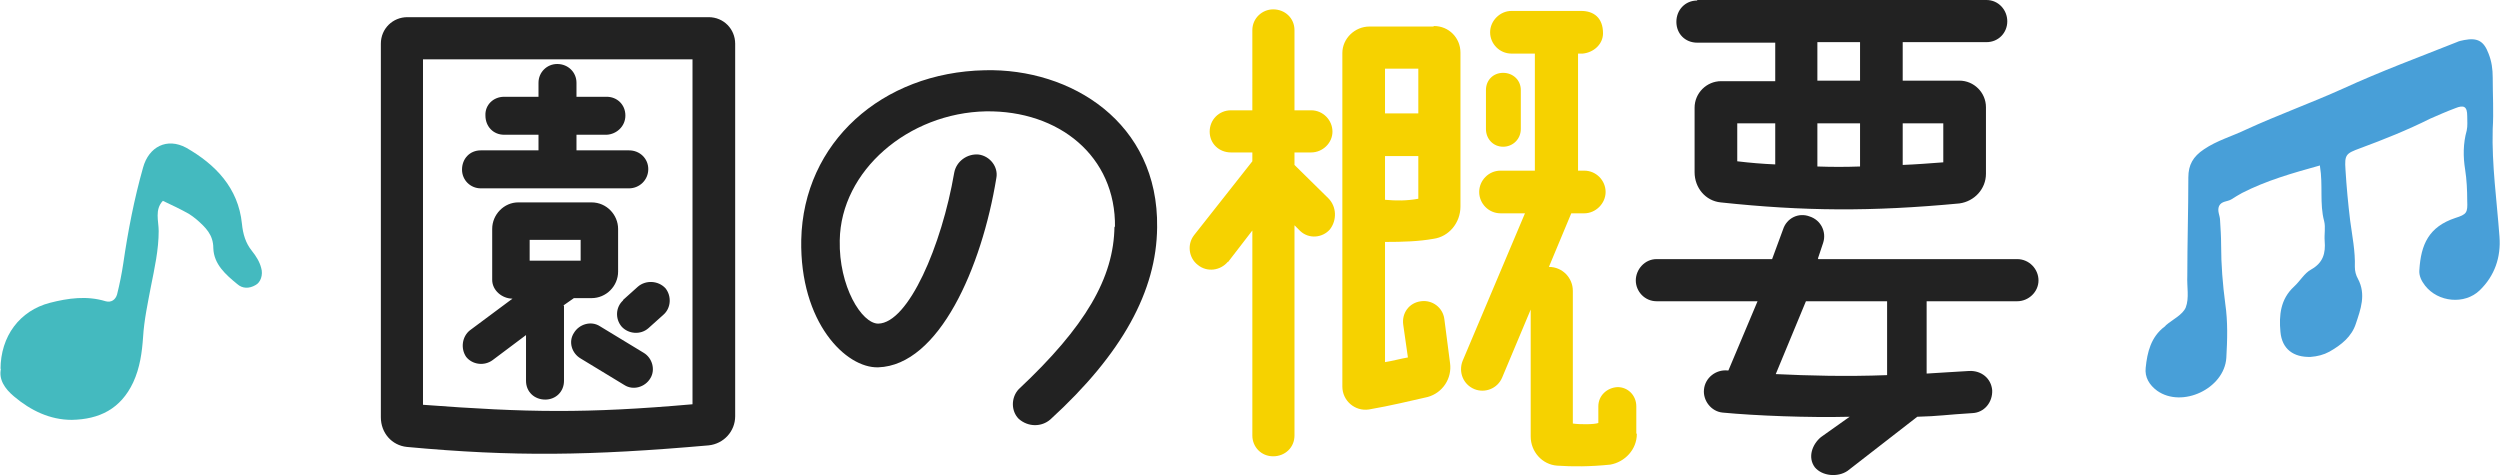 <?xml version="1.0" encoding="UTF-8"?><svg id="_レイヤー_2" xmlns="http://www.w3.org/2000/svg" viewBox="0 0 48.05 9.13"><defs><style>.cls-1{fill:#222;}.cls-1,.cls-2,.cls-3,.cls-4{stroke-width:0px;}.cls-2{fill:#489fd8;}.cls-3{fill:#44babf;}.cls-4{fill:#f6d200;}</style></defs><g id="_タイトル"><g id="title15"><path class="cls-1" d="M7.32.84c0-.29.23-.51.51-.51h5.79c.29,0,.51.23.51.51v7.16c0,.29-.22.53-.51.56-2.28.2-3.75.22-5.8.03-.29-.03-.5-.27-.5-.57V.84ZM13.31,1.14h-5.18v6.64c2,.15,3.13.17,5.18-.01V1.14ZM10.35,2.89v-.3h-.66c-.21,0-.36-.16-.36-.37-.01-.2.15-.36.36-.36h.66v-.27c0-.2.16-.36.36-.36.21,0,.37.16.37.36v.27h.58c.2,0,.36.15.36.36s-.17.36-.36.37h-.58v.3h1.01c.21,0,.37.16.37.36,0,.21-.17.37-.37.37h-2.85c-.2,0-.36-.16-.36-.36,0-.21.15-.37.36-.37h1.11ZM10.84,5.88v1.44c0,.21-.16.36-.36.36-.21,0-.37-.15-.37-.36v-.88l-.64.48c-.16.12-.39.09-.51-.06-.11-.16-.08-.39.07-.51l.82-.61c-.2,0-.39-.16-.39-.36v-.98c0-.28.23-.51.5-.51h1.41c.29,0,.51.24.51.51v.82c0,.28-.23.51-.51.51h-.34l-.2.14ZM11.16,5.01v-.4h-.98v.4h.98ZM11.53,6.27l.84.51c.17.1.23.33.13.49-.1.17-.33.24-.5.13l-.84-.51c-.17-.1-.24-.32-.13-.49.1-.17.33-.24.5-.13ZM11.97,5.77l.29-.26c.15-.13.39-.12.53.03.12.15.11.38-.04.51l-.29.26c-.15.13-.38.11-.51-.03-.13-.15-.12-.38.03-.51Z"/><path class="cls-1" d="M21.43,4.37c.02-1.37-1.08-2.25-2.48-2.23-1.49.03-2.79,1.14-2.81,2.48-.02.88.42,1.6.74,1.6.58-.01,1.22-1.5,1.46-2.9.04-.22.25-.37.47-.35.22.03.38.24.34.45-.28,1.72-1.1,3.6-2.27,3.64-.62.02-1.51-.86-1.48-2.45.04-1.87,1.55-3.22,3.53-3.26,1.65-.04,3.34,1,3.31,3.02-.01,1.22-.67,2.43-2.05,3.69-.17.15-.43.15-.61-.01-.15-.15-.15-.41,0-.57,1.28-1.2,1.83-2.14,1.84-3.13Z"/><path class="cls-4" d="M23.6,5.03c-.14.17-.4.21-.58.06-.17-.13-.21-.39-.07-.57l1.12-1.42v-.17h-.41c-.23,0-.41-.17-.41-.4s.18-.41.41-.41h.41V.58c0-.23.19-.4.4-.4.23,0,.41.17.41.4v1.54h.32c.23,0,.41.19.41.41s-.19.4-.41.4h-.32v.24l.65.64c.16.16.17.42.03.6-.14.16-.4.19-.57.03l-.11-.11v4.04c0,.23-.18.4-.41.4s-.4-.18-.4-.4v-3.94l-.47.61ZM27.56.5c.29,0,.51.23.51.51v2.96c0,.31-.22.58-.52.62-.28.05-.58.06-.93.06v2.31c.13-.02.32-.07.44-.09l-.09-.63c-.03-.22.11-.42.34-.45.22-.03.42.12.45.34l.11.85c.04.29-.14.57-.43.65-.31.07-.72.17-1.13.24-.27.04-.51-.17-.51-.44V1.02c0-.28.24-.51.52-.51h1.23ZM27.26,1.32h-.64v.86h.64v-.86ZM27.26,3.82v-.82h-.64v.84c.22.02.42.02.64-.02ZM31.46,8.34c0,.3-.23.54-.51.59-.39.04-.72.04-1.02.02-.29-.02-.51-.27-.51-.56v-2.44l-.55,1.31c-.09.21-.33.3-.53.22-.22-.09-.31-.33-.23-.54l1.2-2.84h-.47c-.23,0-.41-.19-.41-.41s.18-.41.41-.41h.66V1.03h-.45c-.23,0-.41-.19-.41-.41s.19-.41.41-.41h1.34c.24,0,.42.13.42.43,0,.21-.18.37-.39.39h-.09v2.25s.12,0,.12,0c.23,0,.41.19.41.41s-.19.41-.41.41h-.25l-.43,1.03c.26,0,.46.21.46.46v2.55c.13.02.41.02.49-.01v-.32c0-.21.17-.36.37-.37.2,0,.36.16.36.37v.52ZM29.23,1.73v.75c0,.19-.15.34-.34.34s-.33-.15-.33-.34v-.75c0-.19.14-.33.33-.33s.34.14.34.33Z"/><path class="cls-1" d="M34.95,4.98h3.82c.23,0,.41.19.41.41s-.19.4-.41.4h-1.74v1.39c.26-.02.54-.03.82-.05.23-.01.42.14.44.37.01.23-.15.43-.38.44-.5.03-.65.06-1.06.07l-1.34,1.04c-.19.13-.49.1-.63-.07-.14-.19-.05-.44.12-.58l.55-.39c-.79.02-1.81-.02-2.44-.08-.22-.02-.38-.23-.36-.44.02-.23.23-.39.45-.37h.02l.56-1.33h-1.94c-.23,0-.4-.19-.4-.4s.17-.41.4-.41h2.22l.21-.57c.07-.22.3-.33.51-.25.22.07.33.3.26.51l-.1.3ZM32.62,0h5.56c.23,0,.4.19.4.41s-.17.4-.4.4h-1.61v.74h1.09c.28,0,.51.23.51.51v1.28c0,.29-.22.53-.51.57-1.7.16-2.99.15-4.59-.02-.29-.03-.5-.28-.5-.58v-1.24c0-.28.23-.51.51-.51h1.04v-.74h-1.5c-.23,0-.4-.17-.4-.4s.17-.41.4-.41ZM33.39,2.38v.72c.25.03.49.05.73.06v-.79h-.73ZM34.71,5.79l-.58,1.4c.62.03,1.35.05,2.14.02v-1.42h-1.56ZM35.75.81h-.82v.74h.82v-.74ZM35.75,3.2v-.83h-.82v.83c.28.01.54.01.82,0ZM36.57,2.37v.8c.26-.01.51-.03.78-.05v-.75h-.78Z"/><path class="cls-2" d="M44.59,3.18c-.54.15-1.03.29-1.5.53-.07.04-.14.08-.2.12-.08.05-.19.03-.24.13-.04.1.02.18.02.28.01.16.02.31.02.47,0,.38.03.75.08,1.13.05.34.04.69.02,1.04-.04.59-.85.97-1.33.63-.15-.11-.24-.26-.22-.44.03-.3.1-.59.36-.79.01,0,.02-.02.03-.03.13-.11.32-.2.38-.34.07-.18.02-.4.03-.61,0-.63.02-1.26.02-1.89,0-.24.09-.4.3-.54.25-.17.54-.25.81-.38.61-.28,1.25-.51,1.87-.79.72-.33,1.45-.6,2.18-.89.04-.02.09-.03.14-.04.26-.05.38.02.47.26.06.15.08.3.08.46,0,.33.02.66,0,.99-.02.69.08,1.38.13,2.07.03.39-.09.75-.38,1.03-.29.28-.8.23-1.05-.09-.07-.09-.12-.19-.11-.3.03-.49.18-.83.69-1,.22-.07.24-.1.23-.33,0-.2-.01-.41-.04-.6-.04-.25-.04-.5.03-.75.02-.09.01-.19.01-.28,0-.18-.06-.22-.23-.15-.16.06-.32.13-.48.2-.44.22-.89.4-1.35.57-.27.1-.3.12-.28.41.02.33.05.65.09.98.04.3.1.59.09.89,0,.08.02.16.06.23.16.3.05.59-.04.86-.08.25-.28.41-.51.54-.11.06-.23.09-.36.1-.33.01-.55-.15-.58-.48-.03-.32,0-.63.26-.87.12-.11.2-.26.33-.33.23-.13.28-.31.26-.55-.01-.13.02-.26-.01-.38-.09-.33-.02-.69-.08-1.05Z"/><path class="cls-3" d="M.01,7.1c0-.64.37-1.13.95-1.28.35-.09.71-.14,1.07-.03.11.03.19-.03.22-.13.05-.2.09-.4.12-.6.09-.62.21-1.24.38-1.84.11-.4.46-.58.83-.38.56.32,1,.77,1.07,1.46.02.2.07.37.19.52.08.1.15.21.18.33.04.13-.01.28-.11.33-.12.07-.25.07-.35-.02-.22-.18-.45-.38-.46-.69,0-.26-.15-.4-.32-.55-.05-.04-.1-.08-.15-.11-.16-.09-.33-.17-.5-.25-.16.17-.08.39-.08.58,0,.36-.08.72-.15,1.07-.06.32-.13.64-.15.97-.02.29-.06.59-.19.87-.24.51-.65.71-1.18.72-.42,0-.79-.18-1.11-.45-.18-.15-.3-.33-.25-.54Z"/></g></g></svg>